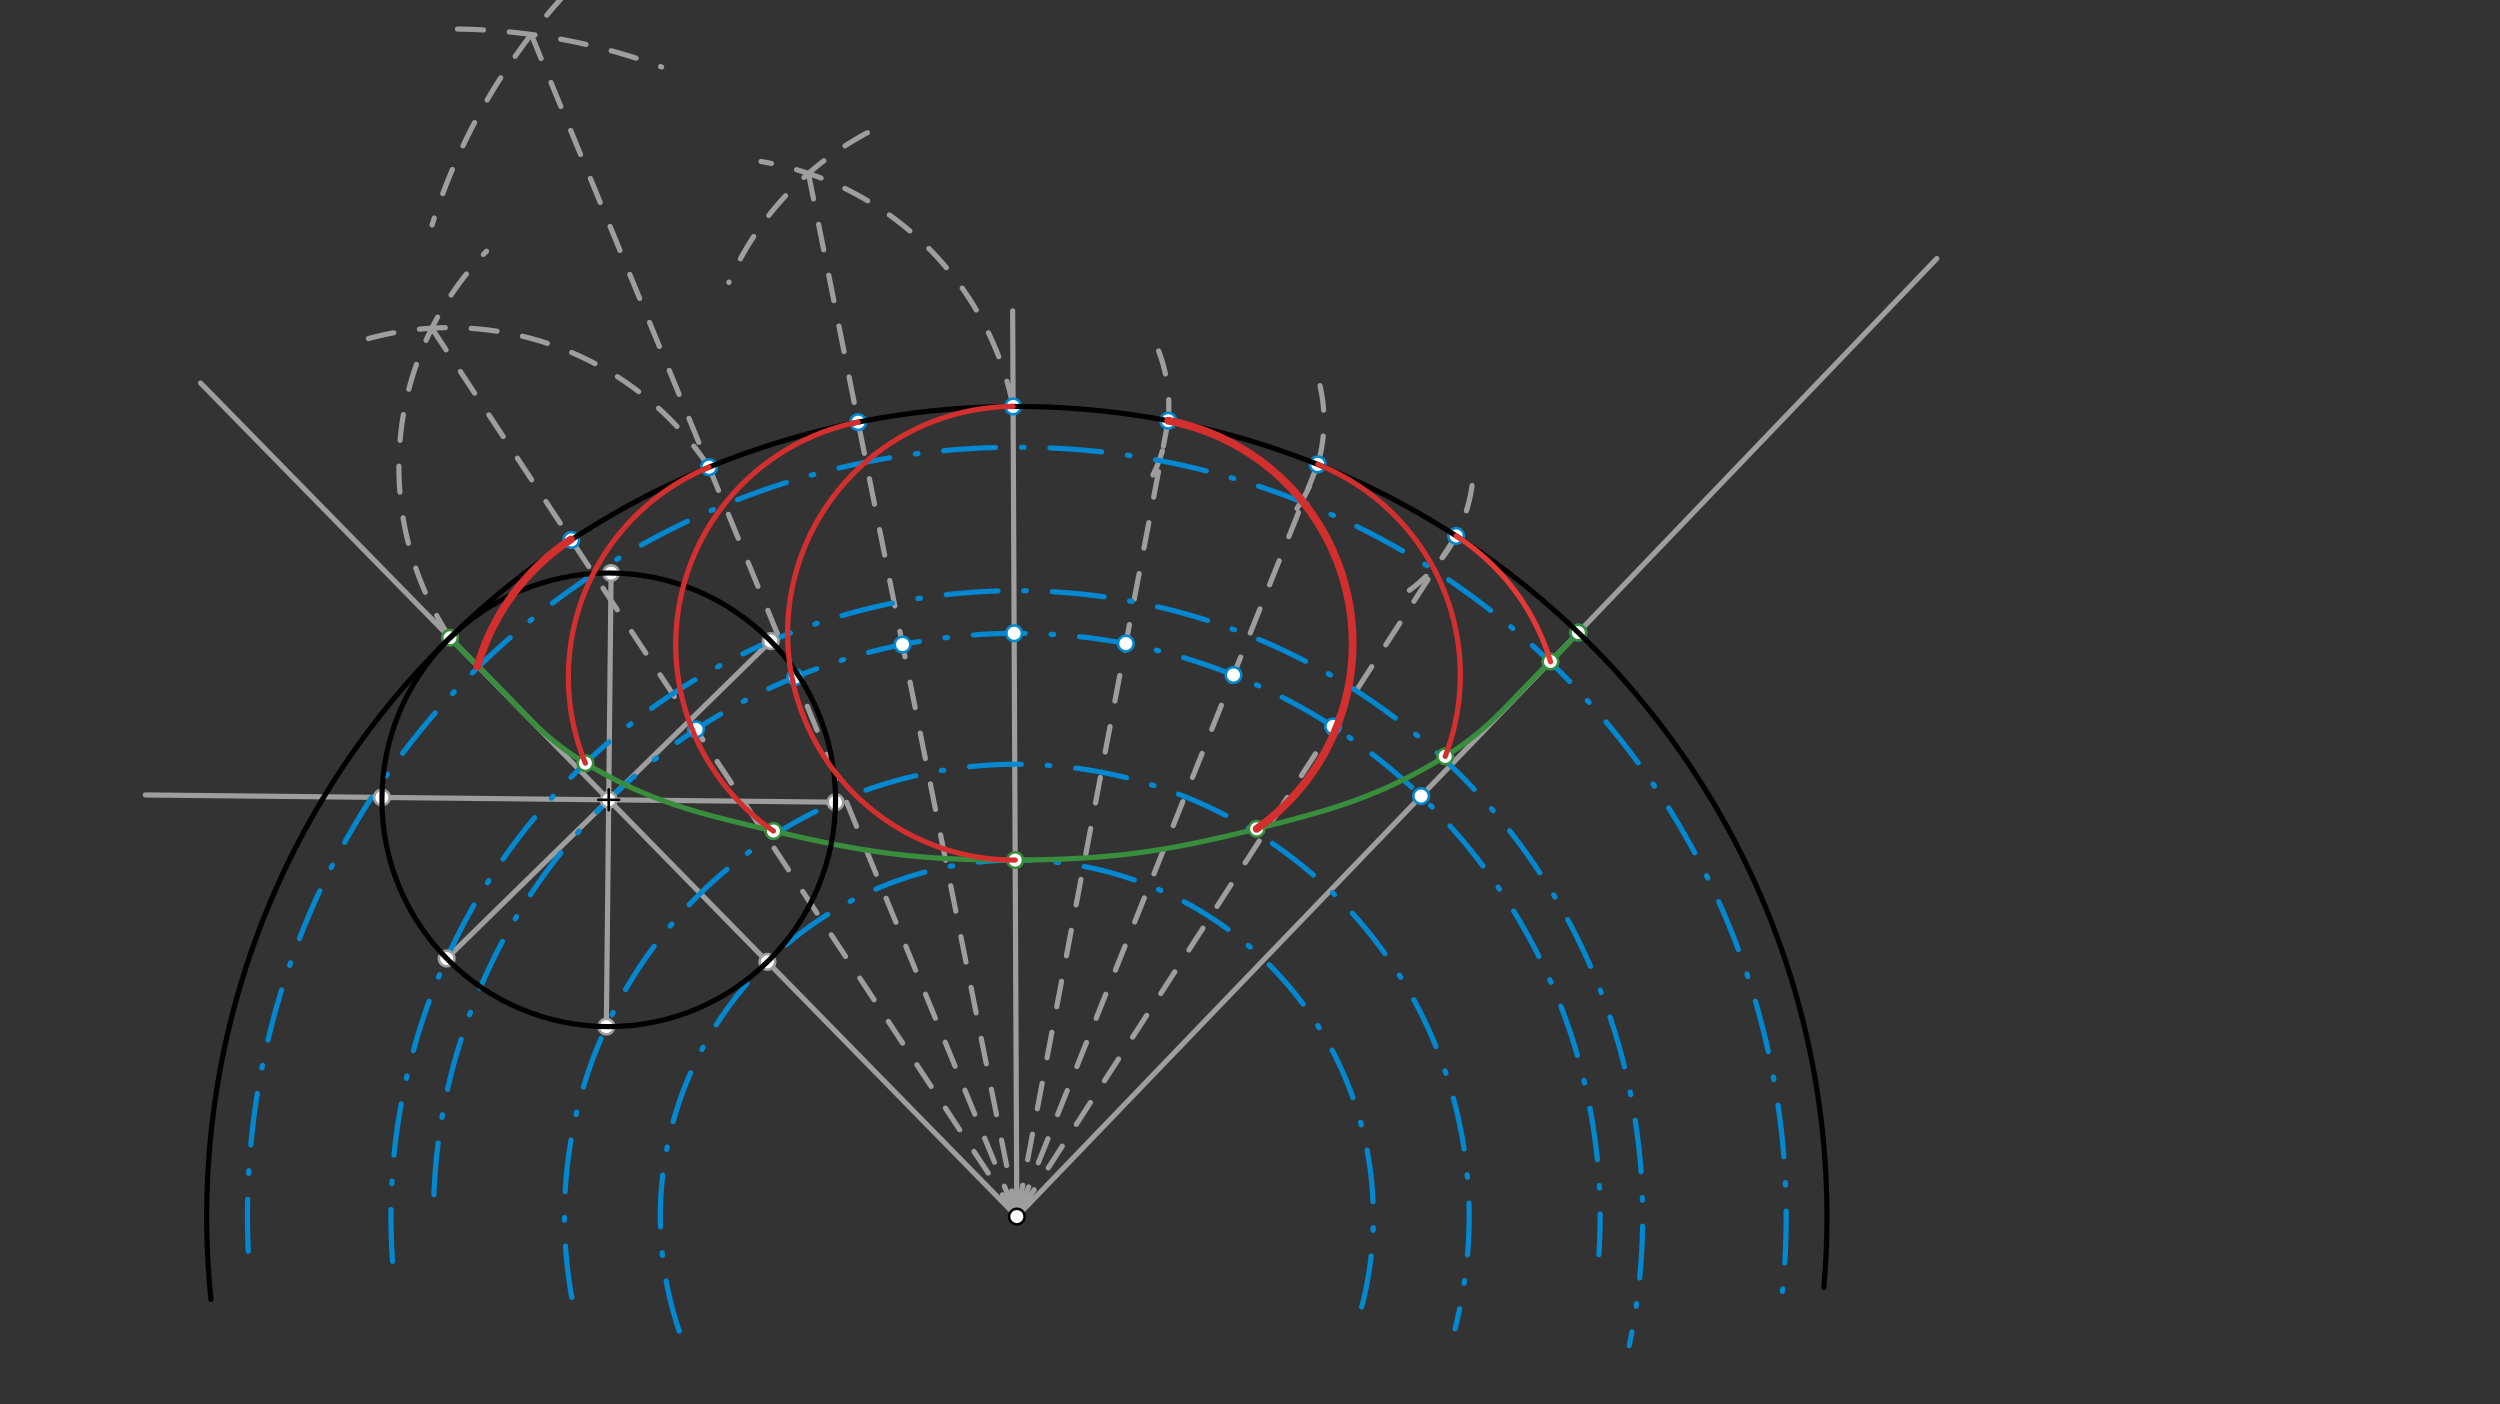 <svg xmlns="http://www.w3.org/2000/svg" class="svg--816" height="100%" preserveAspectRatio="xMidYMid meet" viewBox="0 0 963.78 541.417" width="100%"><rect x="0" y="0" width="963.78" height="541.417" fill="#333333" stroke="none"/><defs><marker id="marker-arrow" markerHeight="16" markerUnits="userSpaceOnUse" markerWidth="24" orient="auto-start-reverse" refX="24" refY="4" viewBox="0 0 24 8"><path d="M 0 0 L 24 4 L 0 8 z" stroke="inherit"></path></marker></defs><g class="aux-layer--949"><g class="element--733"><line stroke="#9E9E9E" stroke-dasharray="none" stroke-linecap="round" stroke-width="2" x1="390.667" x2="392" y1="179.667" y2="469"></line></g><g class="element--733"><line stroke="#9E9E9E" stroke-dasharray="none" stroke-linecap="round" stroke-width="2" x1="390.667" x2="390.391" y1="179.667" y2="119.84"></line></g><g class="element--733"><line stroke="#9E9E9E" stroke-dasharray="none" stroke-linecap="round" stroke-width="2" x1="392" x2="77.333" y1="469" y2="147.667"></line></g><g class="element--733"><line stroke="#9E9E9E" stroke-dasharray="none" stroke-linecap="round" stroke-width="2" x1="392" x2="608.444" y1="469" y2="243.856"></line></g><g class="element--733"><line stroke="#9E9E9E" stroke-dasharray="none" stroke-linecap="round" stroke-width="2" x1="608.444" x2="746.667" y1="243.856" y2="99.667"></line></g><g class="element--733"><path d="M 217.378 -1.668 A 234.671 234.671 0 0 0 166.564 86.72" fill="none" stroke="#9E9E9E" stroke-dasharray="10" stroke-linecap="round" stroke-width="2"></path></g><g class="element--733"><path d="M 176.365 11.207 A 234.671 234.671 0 0 1 255.064 25.824" fill="none" stroke="#9E9E9E" stroke-dasharray="10" stroke-linecap="round" stroke-width="2"></path></g><g class="element--733"><line stroke="#9E9E9E" stroke-dasharray="10" stroke-linecap="round" stroke-width="2" x1="204.804" x2="392" y1="13.288" y2="469"></line></g><g class="element--733"><path d="M 334.398 51.162 A 119.545 119.545 0 0 0 280.995 108.875" fill="none" stroke="#9E9E9E" stroke-dasharray="10" stroke-linecap="round" stroke-width="2"></path></g><g class="element--733"><path d="M 390.561 156.693 A 119.545 119.545 0 0 0 293.403 62.265" fill="none" stroke="#9E9E9E" stroke-dasharray="10" stroke-linecap="round" stroke-width="2"></path></g><g class="element--733"><path d="M 173.49 245.861 A 119.545 119.545 0 0 1 187.558 96.843" fill="none" stroke="#9E9E9E" stroke-dasharray="10" stroke-linecap="round" stroke-width="2"></path></g><g class="element--733"><path d="M 273.332 180.113 A 119.545 119.545 0 0 0 137.535 131.85" fill="none" stroke="#9E9E9E" stroke-dasharray="10" stroke-linecap="round" stroke-width="2"></path></g><g class="element--733"><line stroke="#9E9E9E" stroke-dasharray="10" stroke-linecap="round" stroke-width="2" x1="166.472" x2="392" y1="126.521" y2="469"></line></g><g class="element--733"><line stroke="#9E9E9E" stroke-dasharray="10" stroke-linecap="round" stroke-width="2" x1="311.664" x2="392" y1="66.88" y2="469"></line></g><g class="element--733"><path d="M 444.485 183.118 A 60.051 60.051 0 0 0 446.669 135.293" fill="none" stroke="#9E9E9E" stroke-dasharray="10" stroke-linecap="round" stroke-width="2"></path></g><g class="element--733"><path d="M 499.978 196.016 A 60.051 60.051 0 0 0 508.874 148.693" fill="none" stroke="#9E9E9E" stroke-dasharray="10" stroke-linecap="round" stroke-width="2"></path></g><g class="element--733"><path d="M 567.497 187.177 A 60.051 60.051 0 0 1 543.335 227.587" fill="none" stroke="#9E9E9E" stroke-dasharray="10" stroke-linecap="round" stroke-width="2"></path></g><g class="element--733"><line stroke="#9E9E9E" stroke-dasharray="10" stroke-linecap="round" stroke-width="2" x1="450.36" x2="392" y1="162.191" y2="469"></line></g><g class="element--733"><line stroke="#9E9E9E" stroke-dasharray="10" stroke-linecap="round" stroke-width="2" x1="508.001" x2="392" y1="179.032" y2="469"></line></g><g class="element--733"><line stroke="#9E9E9E" stroke-dasharray="10" stroke-linecap="round" stroke-width="2" x1="561.353" x2="392" y1="206.593" y2="469"></line></g><g class="element--733"><line stroke="#9E9E9E" stroke-dasharray="none" stroke-linecap="round" stroke-width="2" x1="234.667" x2="172.194" y1="308.333" y2="369.51"></line></g><g class="element--733"><line stroke="#9E9E9E" stroke-dasharray="none" stroke-linecap="round" stroke-width="2" x1="234.667" x2="297.139" y1="308.333" y2="247.157"></line></g><g class="element--733"><line stroke="#9E9E9E" stroke-dasharray="none" stroke-linecap="round" stroke-width="2" x1="234.667" x2="56.013" y1="308.333" y2="306.461"></line></g><g class="element--733"><line stroke="#9E9E9E" stroke-dasharray="none" stroke-linecap="round" stroke-width="2" x1="234.667" x2="235.583" y1="308.333" y2="220.9"></line></g><g class="element--733"><line stroke="#9E9E9E" stroke-dasharray="none" stroke-linecap="round" stroke-width="2" x1="234.667" x2="233.75" y1="308.333" y2="395.767"></line></g><g class="element--733"><line stroke="#9E9E9E" stroke-dasharray="none" stroke-linecap="round" stroke-width="2" x1="234.667" x2="322.1" y1="308.333" y2="309.25"></line></g><g class="element--733"><path d="M 167.286 460.573 A 224.872 224.872 0 1 1 616.394 483.666" fill="none" stroke="#0288D1" stroke-dasharray="20, 10, 1, 10" stroke-linecap="round" stroke-width="2"></path></g><g class="element--733"><path d="M 220.439 500.193 A 174.374 174.374 0 1 1 560.934 512.216" fill="none" stroke="#0288D1" stroke-dasharray="20, 10, 1, 10" stroke-linecap="round" stroke-width="2"></path></g><g class="element--733"><path d="M 261.859 513.176 A 137.434 137.434 0 1 1 522.534 512" fill="none" stroke="#0288D1" stroke-dasharray="20, 10, 1, 10" stroke-linecap="round" stroke-width="2"></path></g><g class="element--733"><path d="M 95.712 482.333 A 296.588 296.588 0 1 1 686.191 506.629" fill="none" stroke="#0288D1" stroke-dasharray="20, 10, 1, 10" stroke-linecap="round" stroke-width="2"></path></g><g class="element--733"><path d="M 151.346 486.285 A 241.274 241.274 0 1 1 628.085 518.769" fill="none" stroke="#0288D1" stroke-dasharray="20, 10, 1, 10" stroke-linecap="round" stroke-width="2"></path></g><g class="element--733"><path d="M 173.49 245.861 C 177.624 250.258, 179.771 252.541, 184.125 256.721 C 200.155 272.111, 207.365 283.236, 225.675 294.217 C 250.889 309.338, 268.987 313.451, 298.171 320.374 C 333.714 328.805, 354.933 331.735, 391.365 331.567 C 427.799 331.399, 449.09 328.462, 484.455 319.515 C 513.791 312.094, 531.752 307.163, 557.138 291.592 C 574.949 280.667, 582.151 270.088, 597.714 255.017 C 602.125 250.746, 604.294 248.381, 608.444 243.856" fill="none" stroke="#388E3C" stroke-linecap="round" stroke-width="2"></path></g><g class="element--733"><circle cx="234.667" cy="308.333" r="3" stroke="#9E9E9E" stroke-width="1" fill="#ffffff"></circle>}</g><g class="element--733"><circle cx="322.1" cy="309.25" r="3" stroke="#9E9E9E" stroke-width="1" fill="#ffffff"></circle>}</g><g class="element--733"><circle cx="297.139" cy="247.157" r="3" stroke="#9E9E9E" stroke-width="1" fill="#ffffff"></circle>}</g><g class="element--733"><circle cx="235.583" cy="220.9" r="3" stroke="#9E9E9E" stroke-width="1" fill="#ffffff"></circle>}</g><g class="element--733"><circle cx="147.233" cy="307.417" r="3" stroke="#9E9E9E" stroke-width="1" fill="#ffffff"></circle>}</g><g class="element--733"><circle cx="172.194" cy="369.51" r="3" stroke="#9E9E9E" stroke-width="1" fill="#ffffff"></circle>}</g><g class="element--733"><circle cx="233.75" cy="395.767" r="3" stroke="#9E9E9E" stroke-width="1" fill="#ffffff"></circle>}</g><g class="element--733"><circle cx="295.843" cy="370.806" r="3" stroke="#9E9E9E" stroke-width="1" fill="#ffffff"></circle>}</g><g class="element--733"><circle cx="268.325" cy="281.192" r="3" stroke="#0288D1" stroke-width="1" fill="#ffffff"></circle>}</g><g class="element--733"><circle cx="220.236" cy="208.165" r="3" stroke="#0288D1" stroke-width="1" fill="#ffffff"></circle>}</g><g class="element--733"><circle cx="273.332" cy="180.113" r="3" stroke="#0288D1" stroke-width="1" fill="#ffffff"></circle>}</g><g class="element--733"><circle cx="330.815" cy="162.742" r="3" stroke="#0288D1" stroke-width="1" fill="#ffffff"></circle>}</g><g class="element--733"><circle cx="390.561" cy="156.693" r="3" stroke="#0288D1" stroke-width="1" fill="#ffffff"></circle>}</g><g class="element--733"><circle cx="450.36" cy="162.191" r="3" stroke="#0288D1" stroke-width="1" fill="#ffffff"></circle>}</g><g class="element--733"><circle cx="508.001" cy="179.032" r="3" stroke="#0288D1" stroke-width="1" fill="#ffffff"></circle>}</g><g class="element--733"><circle cx="561.353" cy="206.593" r="3" stroke="#0288D1" stroke-width="1" fill="#ffffff"></circle>}</g><g class="element--733"><circle cx="608.444" cy="243.856" r="3" stroke="#0288D1" stroke-width="1" fill="#ffffff"></circle>}</g><g class="element--733"><circle cx="306.556" cy="260.993" r="3" stroke="#0288D1" stroke-width="1" fill="#ffffff"></circle>}</g><g class="element--733"><circle cx="347.945" cy="248.485" r="3" stroke="#0288D1" stroke-width="1" fill="#ffffff"></circle>}</g><g class="element--733"><circle cx="390.964" cy="244.13" r="3" stroke="#0288D1" stroke-width="1" fill="#ffffff"></circle>}</g><g class="element--733"><circle cx="434.02" cy="248.089" r="3" stroke="#0288D1" stroke-width="1" fill="#ffffff"></circle>}</g><g class="element--733"><circle cx="475.524" cy="260.215" r="3" stroke="#0288D1" stroke-width="1" fill="#ffffff"></circle>}</g><g class="element--733"><circle cx="513.939" cy="280.06" r="3" stroke="#0288D1" stroke-width="1" fill="#ffffff"></circle>}</g><g class="element--733"><circle cx="547.846" cy="306.89" r="3" stroke="#0288D1" stroke-width="1" fill="#ffffff"></circle>}</g><g class="element--733"><circle cx="173.49" cy="245.861" r="3" stroke="#388E3C" stroke-width="1" fill="#ffffff"></circle>}</g><g class="element--733"><circle cx="225.675" cy="294.217" r="3" stroke="#388E3C" stroke-width="1" fill="#ffffff"></circle>}</g><g class="element--733"><circle cx="298.171" cy="320.374" r="3" stroke="#388E3C" stroke-width="1" fill="#ffffff"></circle>}</g><g class="element--733"><circle cx="391.365" cy="331.567" r="3" stroke="#388E3C" stroke-width="1" fill="#ffffff"></circle>}</g><g class="element--733"><circle cx="484.455" cy="319.515" r="3" stroke="#388E3C" stroke-width="1" fill="#ffffff"></circle>}</g><g class="element--733"><circle cx="557.138" cy="291.592" r="3" stroke="#388E3C" stroke-width="1" fill="#ffffff"></circle>}</g><g class="element--733"><circle cx="597.714" cy="255.017" r="3" stroke="#388E3C" stroke-width="1" fill="#ffffff"></circle>}</g><g class="element--733"><circle cx="608.444" cy="243.856" r="3" stroke="#388E3C" stroke-width="1" fill="#ffffff"></circle>}</g></g><g class="main-layer--75a"><g class="element--733"><path d="M 81.333 501 A 312.31 312.31 0 1 1 703.112 496.336" fill="none" stroke="#000000" stroke-dasharray="none" stroke-linecap="round" stroke-width="2"></path></g><g class="element--733"><g class="center--a87"><line x1="230.667" y1="308.333" x2="238.667" y2="308.333" stroke="#000000" stroke-width="1" stroke-linecap="round"></line><line x1="234.667" y1="304.333" x2="234.667" y2="312.333" stroke="#000000" stroke-width="1" stroke-linecap="round"></line><circle class="hit--87b" cx="234.667" cy="308.333" r="4" stroke="none" fill="transparent"></circle></g><circle cx="234.667" cy="308.333" fill="none" r="87.438" stroke="#000000" stroke-dasharray="none" stroke-width="2"></circle></g><g class="element--733"><path d="M 184.054 256.968 A 87.684 87.684 0 0 1 220.101 207.96" fill="none" stroke="#D32F2F" stroke-dasharray="none" stroke-linecap="round" stroke-width="3"></path></g><g class="element--733"><path d="M 273.332 180.113 A 87.438 87.438 0 0 0 225.675 294.217" fill="none" stroke="#D32F2F" stroke-dasharray="none" stroke-linecap="round" stroke-width="2"></path></g><g class="element--733"><path d="M 330.815 162.742 A 87.438 87.438 0 0 0 298.171 320.374" fill="none" stroke="#D32F2F" stroke-dasharray="none" stroke-linecap="round" stroke-width="2"></path></g><g class="element--733"><path d="M 390.561 156.693 A 87.438 87.438 0 0 0 391.367 331.567" fill="none" stroke="#D32F2F" stroke-dasharray="none" stroke-linecap="round" stroke-width="2"></path></g><g class="element--733"><path d="M 450.36 162.191 A 87.438 87.438 0 0 1 484.455 319.515" fill="none" stroke="#D32F2F" stroke-dasharray="none" stroke-linecap="round" stroke-width="3"></path></g><g class="element--733"><path d="M 508.001 179.032 A 87.438 87.438 0 0 1 557.138 291.592" fill="none" stroke="#D32F2F" stroke-dasharray="none" stroke-linecap="round" stroke-width="2"></path></g><g class="element--733"><path d="M 561.353 206.593 A 87.438 87.438 0 0 1 597.748 255.131" fill="none" stroke="#E53935" stroke-dasharray="none" stroke-linecap="round" stroke-width="2"></path></g><g class="element--733"><circle cx="392" cy="469" r="3" stroke="#000000" stroke-width="1" fill="#ffffff"></circle>}</g></g><g class="snaps-layer--ac6"></g><g class="temp-layer--52d"></g></svg>